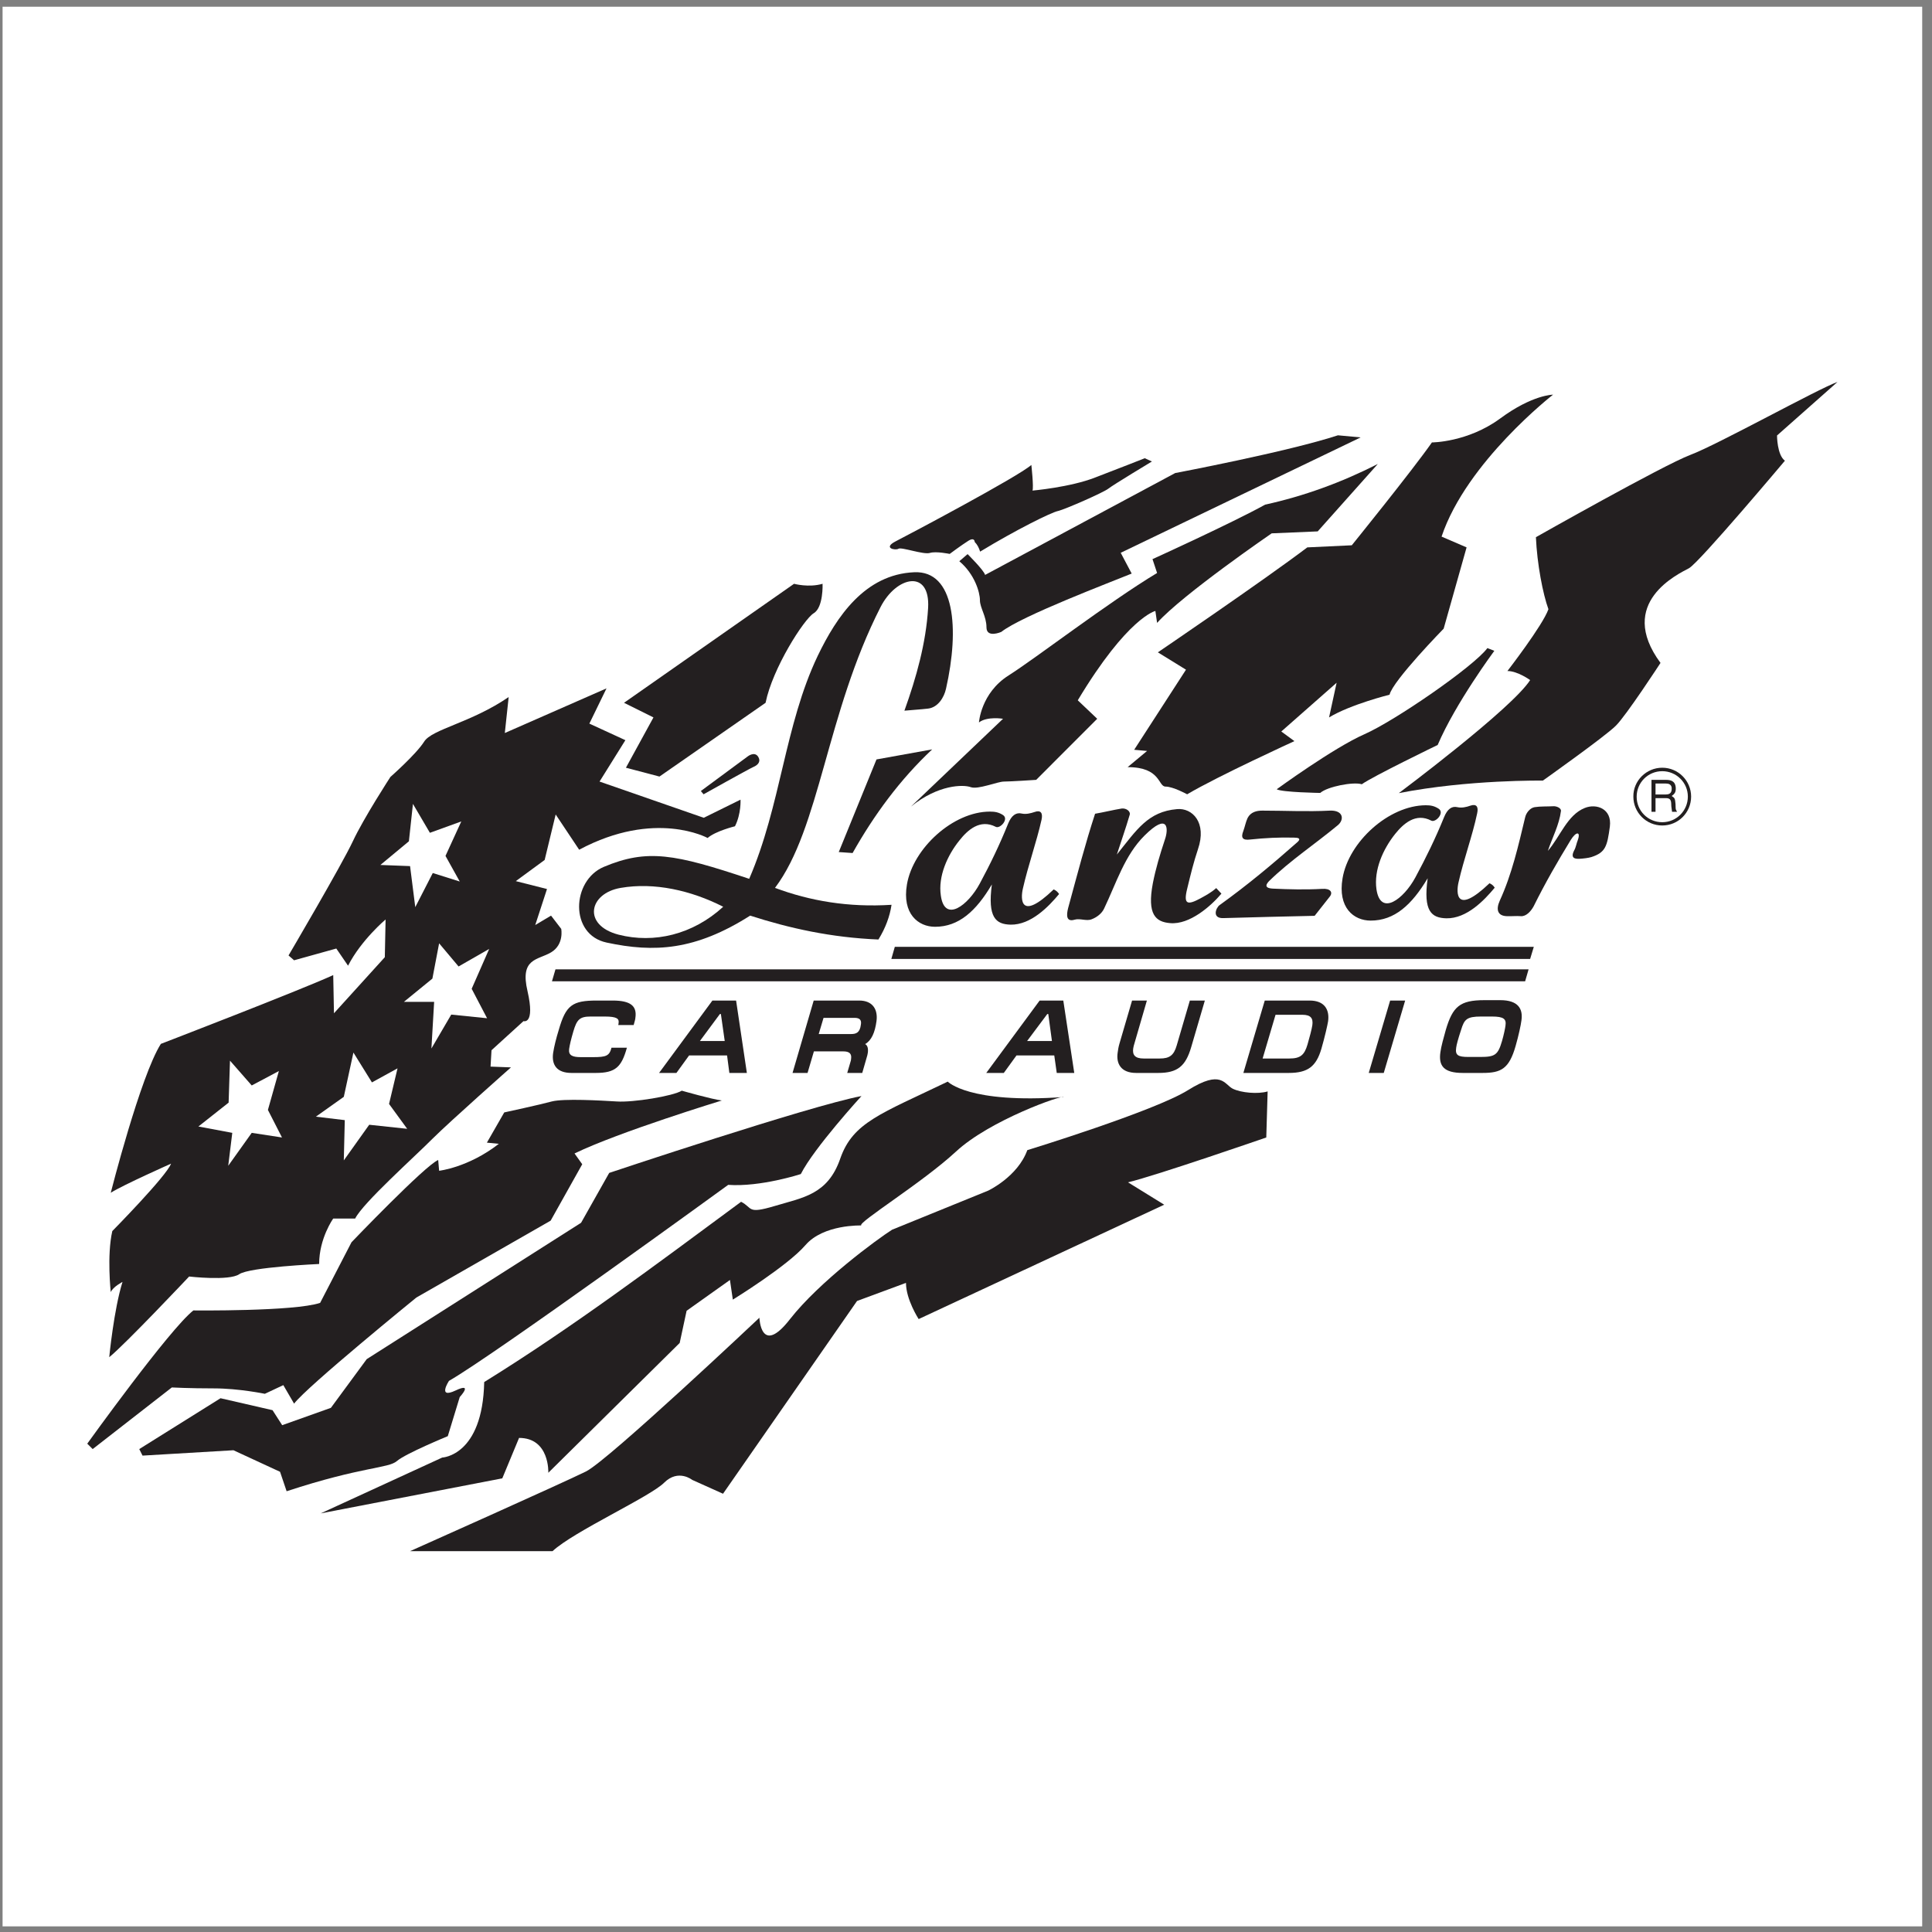 <?xml version="1.0" encoding="UTF-8"?>
<svg xmlns="http://www.w3.org/2000/svg" xmlns:xlink="http://www.w3.org/1999/xlink" width="194pt" height="194pt" viewBox="0 0 194 194" version="1.1">
<rect x="0" y="0" width="194" height="194" fill="#808080" stroke="none"/>
<g id="surface1">
<path style=" stroke:none;fill-rule:evenodd;fill:rgb(100%,100%,100%);fill-opacity:1;" d="M 0.258 0.676 L 193.016 0.676 L 193.016 193.434 L 0.258 193.434 L 0.258 0.676 "/>
<path style=" stroke:none;fill-rule:evenodd;fill:rgb(13.699%,12.199%,12.5%);fill-opacity:1;" d="M 169.812 79.988 C 169.812 78.402 168.52 77.09 166.914 77.09 C 165.309 77.09 163.992 78.402 164.012 79.988 C 164.012 81.594 165.309 82.891 166.914 82.891 C 168.52 82.891 169.812 81.594 169.812 79.988 "/>
<path style=" stroke:none;fill-rule:evenodd;fill:rgb(13.699%,12.199%,12.5%);fill-opacity:1;" d="M 51.078 69.992 L 50.691 73.605 L 60.902 69.121 L 59.18 72.66 L 62.797 74.324 L 60.203 78.48 L 70.668 82.117 L 74.359 80.297 C 74.359 80.297 74.438 81.711 73.801 82.969 C 73.801 82.969 71.848 83.449 71.055 84.145 C 71.055 84.145 65.793 81.246 58.156 85.324 L 55.797 81.785 L 54.691 86.352 L 51.793 88.477 L 54.926 89.27 L 53.746 92.887 L 55.332 91.941 L 56.355 93.273 C 56.355 93.273 56.664 94.84 55.332 95.633 C 53.996 96.426 52.18 96.195 52.973 99.539 C 53.746 102.926 52.566 102.535 52.566 102.535 L 49.355 105.457 L 49.258 107.102 L 51.309 107.18 C 51.309 107.18 45.254 112.535 43.438 114.336 C 41.641 116.152 36.438 120.793 35.664 122.359 L 33.461 122.359 C 33.461 122.359 32.047 124.332 32.047 126.922 C 32.047 126.922 25.047 127.234 24.023 127.949 C 22.996 128.645 18.992 128.18 18.992 128.18 C 18.992 128.18 12.535 135.027 10.969 136.281 C 10.969 136.281 11.434 131.488 12.301 128.723 C 12.301 128.723 11.355 129.207 11.121 129.746 C 11.121 129.746 10.719 126.055 11.277 123.617 C 11.277 123.617 16.711 118.105 17.176 116.848 C 17.176 116.848 12.379 118.977 11.121 119.77 C 11.121 119.77 14.102 108.047 16.152 104.82 C 16.152 104.82 30.074 99.461 33.461 97.914 L 33.535 101.746 L 38.641 96.117 L 38.719 92.328 C 38.719 92.328 36.281 94.375 34.949 96.969 L 33.77 95.246 L 29.531 96.426 L 28.973 95.941 C 28.973 95.941 34.328 86.836 35.43 84.477 C 36.535 82.117 39.203 78.016 39.203 78.016 C 39.203 78.016 41.793 75.734 42.586 74.477 C 43.359 73.219 47.305 72.582 51.078 69.992 "/>
<path style=" stroke:none;fill-rule:evenodd;fill:rgb(13.699%,12.199%,12.5%);fill-opacity:1;" d="M 68.461 109.52 C 68.461 109.52 71.496 110.391 72.484 110.504 C 72.484 110.504 62.156 113.656 57.691 115.824 L 58.465 116.906 L 55.293 122.57 L 41.812 130.289 C 41.812 130.289 30.848 139.203 29.531 140.945 L 28.449 139.086 L 26.594 139.957 C 26.594 139.957 23.984 139.414 21.488 139.414 C 18.992 139.414 17.254 139.32 17.254 139.32 L 9.305 145.508 L 8.762 144.965 C 8.762 144.965 17.039 133.441 19.418 131.586 C 19.418 131.586 29.531 131.699 32.145 130.828 L 35.297 124.738 C 35.297 124.738 42.684 117.023 44 116.48 L 44.094 117.562 C 44.094 117.562 47.035 117.234 50.09 114.855 L 48.891 114.738 L 50.633 111.703 C 50.633 111.703 54.211 110.93 55.406 110.602 C 56.605 110.293 60.301 110.504 61.926 110.602 C 63.57 110.719 67.59 110.059 68.461 109.52 "/>
<path style=" stroke:none;fill-rule:evenodd;fill:rgb(13.699%,12.199%,12.5%);fill-opacity:1;" d="M 86.504 110.059 C 86.504 110.059 81.727 115.281 80.414 117.891 C 80.414 117.891 76.391 119.207 73.121 118.977 C 73.121 118.977 49.645 136.051 45.082 138.66 C 45.082 138.66 43.883 140.5 45.738 139.629 C 47.578 138.758 46.164 140.285 46.164 140.285 L 44.965 144.211 C 44.965 144.211 40.73 145.953 39.859 146.707 C 38.988 147.461 36.379 147.246 28.781 149.742 L 28.121 147.789 L 23.441 145.625 L 14.312 146.164 L 13.984 145.508 L 22.145 140.402 L 27.367 141.602 L 28.336 143.109 L 33.227 141.367 L 36.824 136.477 L 58.348 122.785 L 61.172 117.777 C 61.172 117.777 81.281 111.047 86.504 110.059 "/>
<path style=" stroke:none;fill-rule:evenodd;fill:rgb(13.699%,12.199%,12.5%);fill-opacity:1;" d="M 95.168 108.609 C 95.168 108.609 97.277 110.852 106.809 110.156 C 106.695 109.926 99.402 112.477 96 115.629 C 92.617 118.762 86.059 122.785 86.484 123.055 C 86.484 123.055 82.695 122.922 80.879 125.027 C 79.059 127.137 73.586 130.5 73.586 130.5 L 73.297 128.527 L 68.945 131.621 L 68.25 134.852 L 55.059 147.887 C 55.059 147.887 55.215 144.387 52.121 144.387 L 50.438 148.445 L 32.203 151.965 L 44.406 146.359 C 44.406 146.359 48.465 146.203 48.621 138.777 C 57.496 133.285 65.93 126.941 74.418 120.676 C 75.617 121.297 74.98 121.934 77.781 121.102 C 80.605 120.25 83.121 119.98 84.379 116.324 C 85.652 112.691 88.457 111.84 95.168 108.609 "/>
<path style=" stroke:none;fill-rule:evenodd;fill:rgb(13.699%,12.199%,12.5%);fill-opacity:1;" d="M 55.484 155.758 L 41.176 155.758 C 41.176 155.758 56.605 148.871 58.852 147.75 C 61.094 146.629 76.254 132.32 76.254 132.32 C 76.254 132.32 76.391 136.246 79.332 132.453 C 82.289 128.684 88.031 124.469 89.578 123.48 L 99.23 119.555 C 99.23 119.555 102.188 118.164 103.156 115.492 C 103.156 115.492 115.938 111.57 119.301 109.461 C 122.668 107.352 122.938 108.898 123.789 109.324 C 124.621 109.73 126.305 109.887 127.289 109.594 L 127.152 114.219 C 127.152 114.219 116.207 118.008 113.27 118.723 L 116.902 120.969 L 92.246 132.453 C 92.246 132.453 90.973 130.5 90.973 128.82 L 86.059 130.637 C 86.059 130.637 76.102 144.945 72.602 149.992 L 69.508 148.602 C 69.508 148.602 68.113 147.48 66.703 148.871 C 65.309 150.285 57.594 153.785 55.484 155.758 "/>
<path style=" stroke:none;fill-rule:evenodd;fill:rgb(13.699%,12.199%,12.5%);fill-opacity:1;" d="M 70.648 79.758 L 70.375 79.43 L 75.094 75.945 C 75.094 75.945 75.734 75.445 76.102 75.945 C 76.449 76.449 76.121 76.816 75.656 77.012 C 75.211 77.203 70.648 79.758 70.648 79.758 "/>
<path style=" stroke:none;fill-rule:evenodd;fill:rgb(13.699%,12.199%,12.5%);fill-opacity:1;" d="M 65.617 72.039 L 62.66 70.57 L 79.734 58.621 C 79.734 58.621 81.207 59.027 82.598 58.621 C 82.598 58.621 82.695 60.996 81.707 61.578 C 80.723 62.18 77.57 67.109 76.875 70.57 L 66.219 77.977 L 62.852 77.09 L 65.617 72.039 "/>
<path style=" stroke:none;fill-rule:evenodd;fill:rgb(13.699%,12.199%,12.5%);fill-opacity:1;" d="M 154.227 53.941 C 154.227 53.941 166.973 46.727 169.719 45.684 C 172.465 44.656 182.578 39.031 184.512 38.352 L 178.438 43.73 C 178.438 43.73 178.438 45.684 179.23 46.262 C 179.23 46.262 170.645 56.473 169.602 57.055 C 168.578 57.613 162.254 60.496 166.738 66.566 C 166.738 66.566 163.297 71.848 162.254 72.871 C 161.227 73.914 154.926 78.383 154.926 78.383 C 154.926 78.383 147.461 78.27 140.461 79.641 C 140.461 79.641 151.828 71.152 153.648 68.289 C 153.648 68.289 152.391 67.379 151.367 67.379 C 151.367 67.379 154.926 62.777 155.484 61.172 C 154.926 59.645 154.344 56.629 154.227 53.941 "/>
<path style=" stroke:none;fill-rule:evenodd;fill:rgb(13.699%,12.199%,12.5%);fill-opacity:1;" d="M 132.57 79.621 C 132.57 79.621 128.738 79.562 128.199 79.254 C 128.199 79.254 133.922 75.078 137.016 73.723 C 140.09 72.367 148 66.914 149.355 65.078 L 150.051 65.352 C 150.051 65.352 146.164 70.59 144.363 74.805 C 144.363 74.805 137.77 77.996 136.746 78.75 C 135.895 78.48 133.285 78.984 132.57 79.621 "/>
<path style=" stroke:none;fill-rule:evenodd;fill:rgb(13.699%,12.199%,12.5%);fill-opacity:1;" d="M 143.785 44.426 C 143.785 44.426 147.363 44.426 150.633 42.027 C 153.879 39.629 155.949 39.629 155.949 39.629 C 155.949 39.629 147.266 46.379 144.754 53.883 L 147.266 54.965 L 144.965 63.125 C 144.965 63.125 139.859 68.348 139.531 69.758 C 139.531 69.758 135.625 70.727 133.457 72.039 L 134.215 68.559 L 128.66 73.453 L 129.977 74.418 C 129.977 74.418 122.359 77.898 119.207 79.758 C 119.207 79.758 117.793 78.984 117.039 78.984 C 116.266 78.984 116.594 77.031 113.23 77.031 L 115.184 75.406 L 113.887 75.289 L 119.09 67.246 L 116.266 65.504 C 116.266 65.504 126.824 58.328 131.273 54.965 L 135.738 54.754 C 135.738 54.754 141.812 47.25 143.785 44.426 "/>
<path style=" stroke:none;fill-rule:evenodd;fill:rgb(13.699%,12.199%,12.5%);fill-opacity:1;" d="M 138.352 46.59 L 132.316 53.359 L 127.695 53.555 C 127.695 53.555 118.781 59.664 116.188 62.547 L 116.016 61.348 C 116.016 61.348 113.23 61.984 108.223 70.32 L 110.176 72.176 L 104.047 78.309 C 104.047 78.309 101.453 78.48 100.816 78.48 C 100.156 78.48 98.203 79.312 97.469 79.039 C 96.734 78.77 94.219 78.77 91.473 80.992 L 100.719 72.176 C 100.719 72.176 99.133 71.906 98.301 72.543 C 98.301 72.543 98.492 69.586 101.277 67.824 C 104.047 66.066 111.277 60.496 116.188 57.535 L 115.727 56.145 C 115.727 56.145 123.691 52.527 127.039 50.672 C 130.926 49.82 134.695 48.449 138.352 46.59 "/>
<path style=" stroke:none;fill-rule:evenodd;fill:rgb(13.699%,12.199%,12.5%);fill-opacity:1;" d="M 136.629 43.922 L 112.535 55.508 L 113.637 57.594 C 111.566 58.445 102.574 61.848 100.543 63.453 C 100.543 63.453 99.055 64.113 99.055 62.988 C 99.055 61.887 98.398 61.035 98.398 60.262 C 98.398 59.488 97.875 57.652 96.328 56.355 L 97.16 55.641 C 97.16 55.641 98.805 57.266 98.918 57.73 L 118.008 47.5 C 118.008 47.5 129.34 45.355 134.348 43.711 L 136.629 43.922 "/>
<path style=" stroke:none;fill-rule:evenodd;fill:rgb(13.699%,12.199%,12.5%);fill-opacity:1;" d="M 97.875 54.422 C 97.875 54.422 97.875 53.883 97.199 54.328 C 96.523 54.754 95.363 55.621 95.363 55.621 C 95.363 55.621 93.988 55.332 93.371 55.523 C 92.73 55.719 90.508 54.906 90.219 55.102 C 89.926 55.293 88.613 55.043 89.926 54.363 C 91.242 53.688 102.168 47.906 103.562 46.688 C 103.562 46.688 103.812 48.93 103.676 49.262 C 103.676 49.262 107.469 48.93 109.98 47.945 C 112.516 46.977 114.949 46.012 114.949 46.012 L 115.668 46.34 C 115.668 46.34 111.781 48.68 111.297 49.066 C 110.812 49.453 106.926 51.156 106.25 51.309 C 105.57 51.445 102.016 53.203 98.418 55.391 C 98.301 55.004 98.129 54.676 97.875 54.422 "/>
<path style=" stroke:none;fill-rule:evenodd;fill:rgb(13.699%,12.199%,12.5%);fill-opacity:1;" d="M 57.383 107.738 L 59.836 107.738 C 61.809 107.738 62.41 107.141 62.949 105.207 L 61.402 105.207 C 61.191 106.02 60.883 106.152 59.547 106.152 L 58.328 106.152 C 57.457 106.152 57.07 105.961 57.148 105.34 C 57.207 104.934 57.324 104.414 57.574 103.562 C 57.922 102.383 58.211 102.074 59.297 102.074 L 60.727 102.074 C 61.965 102.074 62.176 102.305 62.117 102.711 C 62.117 102.77 62.098 102.848 62.082 102.926 L 63.629 102.926 C 63.723 102.594 63.801 102.324 63.801 102.207 C 63.977 101.027 63.336 100.469 61.52 100.469 L 59.934 100.469 C 57.457 100.469 56.82 100.934 56.105 103.426 C 55.852 104.238 55.641 105.09 55.543 105.727 C 55.371 106.926 55.91 107.738 57.383 107.738 "/>
<path style=" stroke:none;fill-rule:evenodd;fill:rgb(13.699%,12.199%,12.5%);fill-opacity:1;" d="M 66.18 107.738 L 67.922 107.738 L 69.195 105.98 L 73.008 105.98 L 73.238 107.738 L 74.996 107.738 L 73.914 100.469 L 71.535 100.469 L 66.18 107.738 "/>
<path style=" stroke:none;fill-rule:evenodd;fill:rgb(100%,100%,100%);fill-opacity:1;" d="M 72.387 101.82 L 72.773 104.531 L 70.281 104.531 L 72.289 101.82 L 72.387 101.82 "/>
<path style=" stroke:none;fill-rule:evenodd;fill:rgb(13.699%,12.199%,12.5%);fill-opacity:1;" d="M 87.145 105.691 C 87.199 105.227 87.086 104.953 86.871 104.84 C 87.512 104.473 87.859 103.68 88.012 102.535 C 88.168 101.379 87.645 100.469 86.273 100.469 L 81.707 100.469 L 79.582 107.738 L 81.09 107.738 L 81.727 105.574 L 84.688 105.574 C 85.285 105.574 85.539 105.805 85.461 106.328 C 85.461 106.426 85.441 106.504 85.363 106.754 L 85.074 107.738 L 86.582 107.738 L 86.988 106.328 C 87.086 106.02 87.125 105.844 87.145 105.691 "/>
<path style=" stroke:none;fill-rule:evenodd;fill:rgb(100%,100%,100%);fill-opacity:1;" d="M 86.445 102.887 C 86.348 103.699 85.965 103.832 85.461 103.832 L 82.211 103.832 L 82.695 102.207 L 85.809 102.207 C 86.348 102.207 86.523 102.441 86.445 102.887 "/>
<path style=" stroke:none;fill-rule:evenodd;fill:rgb(13.699%,12.199%,12.5%);fill-opacity:1;" d="M 99.035 107.738 L 100.797 107.738 L 102.07 105.98 L 105.863 105.98 L 106.113 107.738 L 107.871 107.738 L 106.77 100.469 L 104.395 100.469 L 99.035 107.738 "/>
<path style=" stroke:none;fill-rule:evenodd;fill:rgb(100%,100%,100%);fill-opacity:1;" d="M 105.262 101.82 L 105.629 104.531 L 103.137 104.531 L 105.164 101.82 L 105.262 101.82 "/>
<path style=" stroke:none;fill-rule:evenodd;fill:rgb(13.699%,12.199%,12.5%);fill-opacity:1;" d="M 115.164 100.469 L 113.676 100.469 L 112.418 104.762 C 112.301 105.148 112.262 105.457 112.227 105.711 C 112.07 106.773 112.535 107.738 114.082 107.738 L 116.305 107.738 C 118.238 107.738 119.051 107.062 119.613 105.148 L 120.984 100.469 L 119.477 100.469 L 118.16 104.973 C 117.871 105.98 117.426 106.289 116.461 106.289 L 114.836 106.289 C 113.984 106.289 113.695 105.941 113.789 105.285 C 113.828 105.09 113.848 104.953 113.945 104.664 L 115.164 100.469 "/>
<path style=" stroke:none;fill-rule:evenodd;fill:rgb(13.699%,12.199%,12.5%);fill-opacity:1;" d="M 131.504 100.469 L 127 100.469 L 124.852 107.738 L 129.414 107.738 C 131.332 107.738 132.164 107.082 132.684 105.32 C 133.031 104.121 133.305 102.906 133.359 102.555 C 133.516 101.414 133.031 100.469 131.504 100.469 "/>
<path style=" stroke:none;fill-rule:evenodd;fill:rgb(100%,100%,100%);fill-opacity:1;" d="M 129.477 106.289 L 126.785 106.289 L 128.082 101.898 L 130.77 101.898 C 131.641 101.898 131.871 102.266 131.777 102.945 C 131.719 103.348 131.504 104.145 131.293 104.879 C 130.984 105.922 130.598 106.289 129.477 106.289 "/>
<path style=" stroke:none;fill-rule:evenodd;fill:rgb(13.699%,12.199%,12.5%);fill-opacity:1;" d="M 137.441 107.738 L 138.949 107.738 L 141.098 100.469 L 139.59 100.469 L 137.441 107.738 "/>
<path style=" stroke:none;fill-rule:evenodd;fill:rgb(13.699%,12.199%,12.5%);fill-opacity:1;" d="M 148.871 107.738 C 150.727 107.738 151.539 107.332 152.195 105.012 C 152.488 103.988 152.719 102.926 152.777 102.441 C 152.934 101.301 152.449 100.43 150.648 100.43 L 149.062 100.43 C 146.59 100.43 145.871 101.066 145.176 103.426 C 144.965 104.18 144.715 105.07 144.637 105.652 C 144.441 107.004 144.945 107.738 146.879 107.738 L 148.871 107.738 "/>
<path style=" stroke:none;fill-rule:evenodd;fill:rgb(100%,100%,100%);fill-opacity:1;" d="M 151.172 102.98 C 151.152 103.195 150.996 103.949 150.824 104.531 C 150.418 105.922 150.129 106.133 148.656 106.133 L 147.461 106.133 C 146.395 106.133 146.105 105.961 146.223 105.188 C 146.262 104.898 146.395 104.375 146.723 103.387 C 147.035 102.363 147.285 102.074 148.715 102.074 L 149.82 102.074 C 150.996 102.074 151.27 102.324 151.172 102.98 "/>
<path style=" stroke:none;fill-rule:evenodd;fill:rgb(13.699%,12.199%,12.5%);fill-opacity:1;" d="M 55.426 98.535 L 153.145 98.535 L 153.492 97.336 L 55.777 97.336 L 55.426 98.535 "/>
<path style=" stroke:none;fill-rule:evenodd;fill:rgb(13.699%,12.199%,12.5%);fill-opacity:1;" d="M 89.504 96.289 L 153.648 96.289 L 154.016 95.074 L 89.852 95.074 L 89.504 96.289 "/>
<path style=" stroke:none;fill-rule:evenodd;fill:rgb(13.699%,12.199%,12.5%);fill-opacity:1;" d="M 153.996 91.012 C 153.742 91.477 153.262 92.035 152.719 91.996 C 152.234 91.961 151.77 92.016 151.289 91.996 C 150.398 91.961 150.188 91.359 150.594 90.449 C 151.812 87.801 152.469 84.902 153.145 82.078 C 153.242 81.633 153.629 81.129 154.094 81.051 C 154.672 80.957 155.367 80.992 155.988 80.957 C 156.277 80.938 156.781 81.129 156.742 81.438 C 156.566 82.832 155.871 84.109 155.426 85.441 C 156.664 84.012 157.379 81.824 159.141 81.129 C 160.281 80.664 161.887 81.188 161.652 83.008 C 161.383 84.977 161.227 85.598 159.797 86.062 C 159.488 86.156 158.965 86.215 158.617 86.234 C 158.172 86.254 157.652 86.195 158.074 85.383 C 158.25 85.074 158.289 84.707 158.426 84.379 C 158.754 83.469 158.27 83.469 157.727 84.34 C 156.395 86.523 155.176 88.633 153.996 91.012 "/>
<path style=" stroke:none;fill-rule:evenodd;fill:rgb(13.699%,12.199%,12.5%);fill-opacity:1;" d="M 127.812 89.23 C 129.453 89.309 131.117 89.348 132.762 89.254 C 133.594 89.195 133.863 89.602 133.535 90.023 C 133.031 90.664 132.531 91.301 132.008 91.961 C 128.953 92.035 125.898 92.094 122.84 92.191 C 121.66 92.23 122.105 91.129 122.473 90.879 C 125.297 88.848 127.793 86.758 130.285 84.555 C 130.691 84.184 130.344 84.109 129.922 84.109 C 128.449 84.07 126.98 84.145 125.527 84.301 C 124.758 84.398 124.582 84.109 124.852 83.43 C 125.008 83.008 125.086 82.539 125.277 82.137 C 125.59 81.535 126.188 81.398 126.746 81.398 C 128.992 81.398 131.273 81.516 133.535 81.398 C 134.891 81.344 135.004 82.289 134.348 82.852 C 132.066 84.746 129.57 86.391 127.445 88.461 C 127.25 88.672 126.785 89.176 127.812 89.23 "/>
<path style=" stroke:none;fill-rule:evenodd;fill:rgb(13.699%,12.199%,12.5%);fill-opacity:1;" d="M 114.934 83.895 C 112.941 85.867 112.109 88.633 110.871 91.227 C 110.641 91.727 110.137 92.113 109.613 92.309 C 109.094 92.52 108.453 92.191 107.91 92.348 C 107.078 92.598 107.062 91.941 107.254 91.188 C 108.262 87.492 108.977 84.727 109.961 81.711 C 110.773 81.574 111.801 81.324 112.629 81.188 C 113.094 81.129 113.539 81.477 113.441 81.809 C 113.035 83.199 112.574 84.477 112.148 85.809 C 114.16 83.297 115.281 81.496 118.199 81.246 C 119.711 81.109 121.219 82.578 120.289 85.285 C 119.844 86.621 119.594 87.664 119.207 89.254 C 118.82 90.816 119.227 90.914 120.52 90.219 C 121.004 89.949 121.586 89.656 122.125 89.176 C 122.301 89.367 122.473 89.543 122.648 89.734 C 121.586 90.992 119.457 92.867 117.504 92.695 C 116.055 92.578 115.164 91.844 115.762 88.691 C 116.055 87.203 116.461 85.848 116.98 84.281 C 117.348 83.219 117.312 81.535 114.934 83.895 "/>
<path style=" stroke:none;fill-rule:evenodd;fill:rgb(13.699%,12.199%,12.5%);fill-opacity:1;" d="M 149.566 88.691 C 149.801 88.789 149.973 88.941 150.09 89.137 C 149.047 90.395 147.285 92.25 145.234 92.211 C 143.746 92.172 142.895 91.516 143.359 88.188 C 141.754 90.879 140.016 92.441 137.637 92.441 C 135.934 92.441 134.309 91.148 134.812 88.188 C 135.43 84.531 139.453 80.879 143.164 80.859 C 143.648 80.859 144.016 80.918 144.461 81.207 C 145.082 81.613 144.172 82.617 143.727 82.406 C 142.141 81.574 140.902 82.734 140.09 83.742 C 138.871 85.27 137.945 87.355 138.215 89.289 C 138.621 92.074 140.961 90.258 142.121 88.109 C 143.164 86.176 144.133 84.203 145.004 82.059 C 145.332 81.246 145.777 80.918 146.34 81.051 C 146.762 81.148 147.227 81.051 147.652 80.898 C 148.234 80.703 148.484 80.977 148.328 81.672 C 147.848 83.953 146.996 86.215 146.453 88.613 C 146.223 89.617 146.145 91.961 149.566 88.691 "/>
<path style=" stroke:none;fill-rule:evenodd;fill:rgb(13.699%,12.199%,12.5%);fill-opacity:1;" d="M 105.805 89.309 C 106.035 89.406 106.211 89.562 106.348 89.773 C 105.301 91.031 103.523 92.887 101.473 92.848 C 100.004 92.809 99.152 92.152 99.598 88.809 C 98.012 91.496 96.27 93.062 93.891 93.062 C 92.211 93.062 90.566 91.766 91.07 88.809 C 91.688 85.172 95.711 81.496 99.402 81.496 C 99.887 81.496 100.273 81.555 100.719 81.844 C 101.336 82.254 100.41 83.258 99.984 83.023 C 98.398 82.211 97.16 83.355 96.348 84.379 C 95.129 85.887 94.184 87.996 94.473 89.93 C 94.859 92.715 97.219 90.895 98.379 88.73 C 99.422 86.797 100.371 84.844 101.242 82.676 C 101.57 81.883 102.031 81.555 102.594 81.691 C 103.02 81.785 103.484 81.672 103.891 81.535 C 104.469 81.324 104.742 81.594 104.586 82.309 C 104.082 84.57 103.254 86.836 102.711 89.23 C 102.477 90.238 102.402 92.578 105.805 89.309 "/>
<path style=" stroke:none;fill-rule:evenodd;fill:rgb(13.699%,12.199%,12.5%);fill-opacity:1;" d="M 85.613 85.656 L 84.223 85.559 L 88.012 76.258 L 93.602 75.25 C 90.371 78.285 87.781 81.809 85.613 85.656 "/>
<path style=" stroke:none;fill-rule:evenodd;fill:rgb(13.699%,12.199%,12.5%);fill-opacity:1;" d="M 94.992 69.16 C 94.801 70.031 94.184 71.035 93.195 71.152 C 92.402 71.246 91.609 71.285 90.816 71.363 C 92.016 68.02 92.984 64.574 93.195 61.059 C 93.426 57.109 90.004 57.848 88.418 60.961 C 82.965 71.652 82.348 83.16 77.82 89.156 C 81.34 90.469 85.191 91.129 89.523 90.855 C 89.348 92.016 88.922 93.18 88.207 94.34 C 83.469 94.145 79.273 93.215 75.328 91.941 C 69.816 95.441 65.695 95.672 60.918 94.648 C 57.168 93.855 57.383 88.422 60.629 87.047 C 65 85.211 67.766 85.754 75.23 88.246 C 78.422 80.879 78.789 72.812 82.113 65.852 C 84.012 61.906 86.852 57.672 91.805 57.461 C 95.863 57.285 96.367 63.086 94.992 69.16 "/>
<path style=" stroke:none;fill-rule:evenodd;fill:rgb(100%,100%,100%);fill-opacity:1;" d="M 72.621 91.051 C 69.562 93.855 65.676 94.762 62.117 93.855 C 58.465 92.906 59.121 89.695 62.332 89.156 C 65.695 88.574 69.391 89.406 72.621 91.051 "/>
<path style=" stroke:none;fill-rule:evenodd;fill:rgb(100%,100%,100%);fill-opacity:1;" d="M 19.922 113.117 L 22.957 110.719 L 23.094 106.504 L 25.277 108.996 L 28.004 107.547 L 26.902 111.453 L 28.316 114.219 L 25.277 113.754 L 22.918 117.059 L 23.324 113.754 L 19.922 113.117 "/>
<path style=" stroke:none;fill-rule:evenodd;fill:rgb(100%,100%,100%);fill-opacity:1;" d="M 34.523 110.137 L 35.488 105.691 L 37.348 108.688 L 39.918 107.277 L 39.066 110.852 L 40.887 113.348 L 37.074 112.941 L 34.523 116.52 L 34.621 112.477 L 31.719 112.129 L 34.523 110.137 "/>
<path style=" stroke:none;fill-rule:evenodd;fill:rgb(100%,100%,100%);fill-opacity:1;" d="M 40.555 100.602 L 43.418 98.266 L 44.094 94.723 L 46.047 97.047 L 49.121 95.285 L 47.363 99.289 L 48.91 102.246 L 45.312 101.879 L 43.32 105.285 L 43.594 100.602 L 40.555 100.602 "/>
<path style=" stroke:none;fill-rule:evenodd;fill:rgb(100%,100%,100%);fill-opacity:1;" d="M 41.059 84.477 L 41.465 80.723 L 43.168 83.625 L 46.32 82.484 L 44.734 85.945 L 46.164 88.516 L 43.457 87.664 L 41.699 91.09 L 41.176 86.969 L 38.195 86.855 L 41.059 84.477 "/>
<path style=" stroke:none;fill-rule:evenodd;fill:rgb(100%,100%,100%);fill-opacity:1;" d="M 169.484 79.988 C 169.484 81.422 168.324 82.562 166.914 82.562 C 165.484 82.562 164.344 81.422 164.344 80.008 C 164.344 78.578 165.484 77.438 166.914 77.438 C 168.324 77.438 169.484 78.578 169.484 79.988 "/>
<path style=" stroke:none;fill-rule:evenodd;fill:rgb(13.699%,12.199%,12.5%);fill-opacity:1;" d="M 165.832 81.516 L 166.238 81.516 L 166.238 80.145 L 167.301 80.145 C 167.957 80.145 167.766 80.723 167.844 81.109 L 167.898 81.516 L 168.402 81.516 C 168.211 81.227 168.27 81.168 168.246 80.742 C 168.191 80.184 168.191 80.145 167.859 79.93 C 168.172 79.699 168.285 79.543 168.27 79.117 C 168.23 78.402 167.746 78.309 167.262 78.309 L 165.832 78.309 L 165.832 81.516 "/>
<path style=" stroke:none;fill-rule:evenodd;fill:rgb(100%,100%,100%);fill-opacity:1;" d="M 167.262 78.676 C 167.512 78.676 167.922 78.73 167.859 79.293 C 167.824 79.699 167.551 79.777 167.262 79.777 L 166.238 79.777 L 166.238 78.676 L 167.262 78.676 "/>
</g>
</svg>
